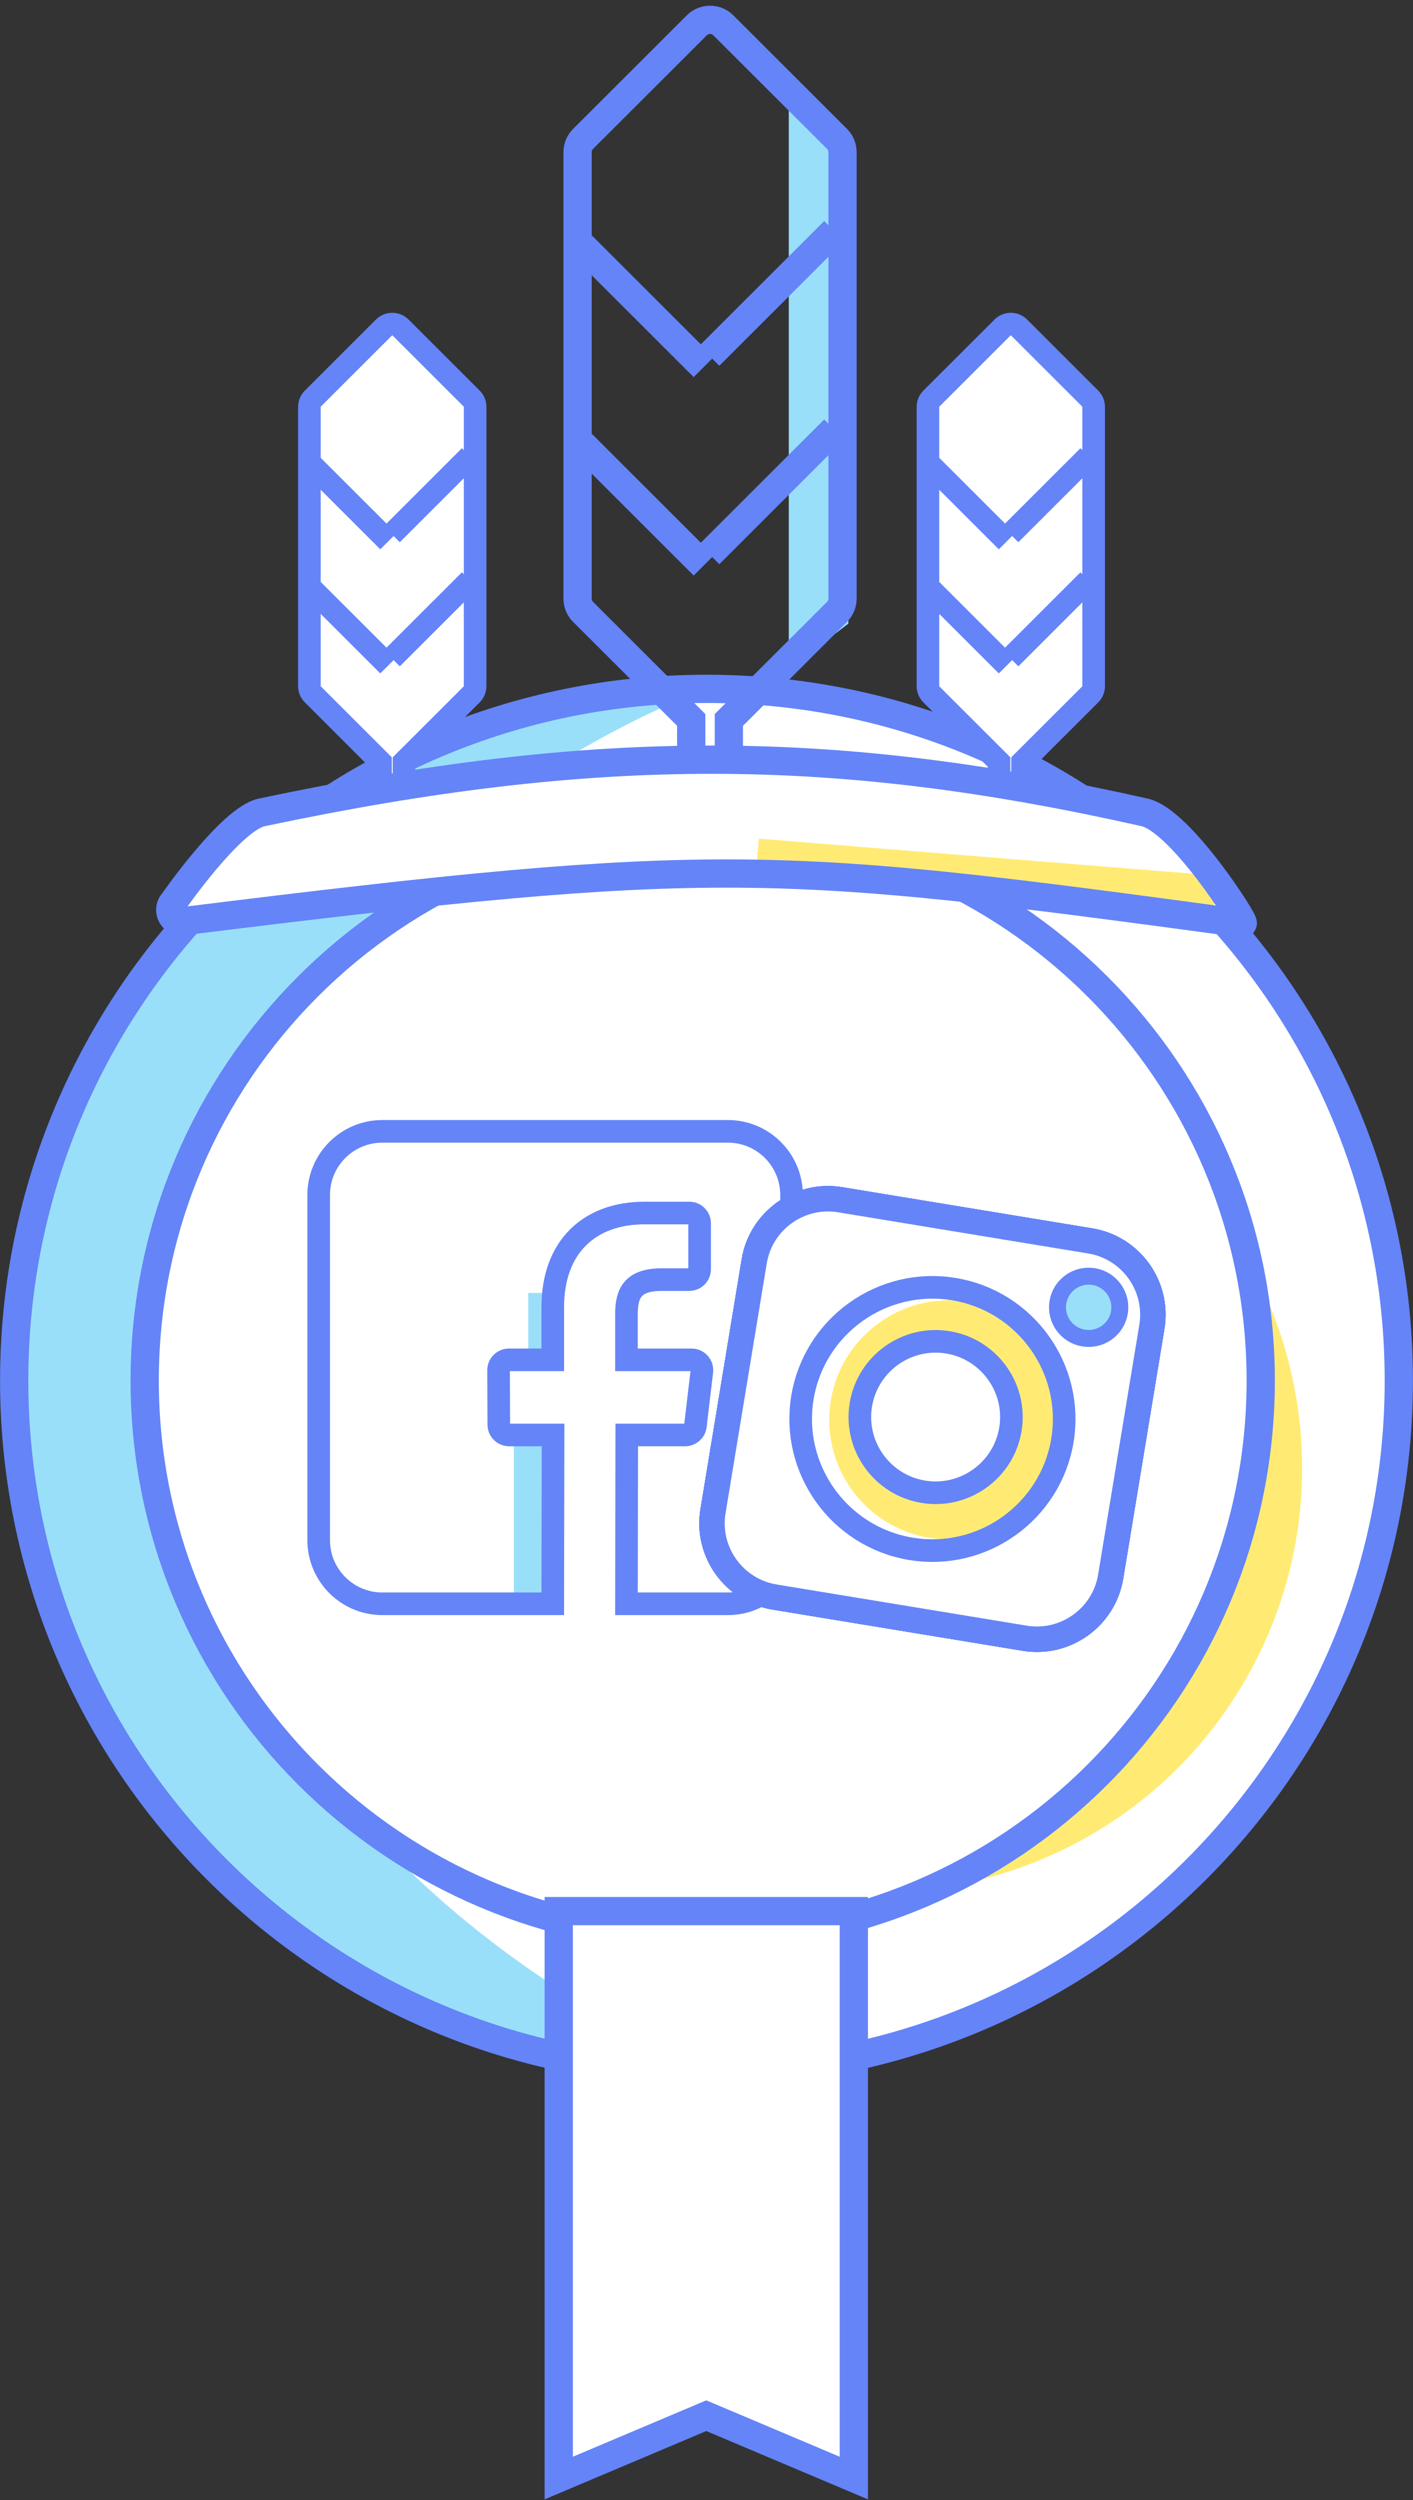 <?xml version="1.0" encoding="UTF-8" standalone="no"?>
<svg width="121px" height="214px" viewBox="0 0 121 214" version="1.1" xmlns="http://www.w3.org/2000/svg" xmlns:xlink="http://www.w3.org/1999/xlink">
    <rect x="0" y="0" width="121" height="214" fill="#333333" stroke="none"/>
    <!-- Generator: Sketch 46.2 (44496) - http://www.bohemiancoding.com/sketch -->
    <title>Page 1</title>
    <desc>Created with Sketch.</desc>
    <defs>
        <polygon id="path-1" points="0 213.515 121 213.515 121 0.071 0 0.071"></polygon>
    </defs>
    <g id="Page-1" stroke="none" stroke-width="1" fill="none" fill-rule="evenodd">
        <g id="Work_UniplacesAcademy" transform="translate(-557, -5477)">
            <g id="Page-1" transform="translate(557, 5477)">
                <polygon id="Fill-1" fill="#9ADFF9" points="72.648 53.379 67.546 57.261 67.546 6.309 72.648 11.647"></polygon>
                <g id="Group-110" transform="translate(0, 0.414)">
                    <path d="M120.271,117.909 C120.271,150.606 93.728,177.111 60.986,177.111 C28.243,177.111 1.701,150.606 1.701,117.909 C1.701,85.213 28.243,58.707 60.986,58.707 C93.728,58.707 120.271,85.213 120.271,117.909 Z" id="Fill-2" fill="#FFFFFF"></path>
                    <path d="M60.986,176.787 C28.243,176.787 1.701,150.282 1.701,117.586 C1.701,84.889 28.243,58.384 60.986,58.384 C60.986,58.384 16.441,73.427 16.441,117.748 C16.441,159.803 60.986,176.787 60.986,176.787" id="Fill-4" fill="#9ADFF9"></path>
                    <path d="M94.151,94.27 C111.275,104.763 116.639,127.131 106.131,144.231 C95.624,161.331 73.224,166.687 56.1,156.194 C56.1,156.194 84.231,162.602 98.474,139.423 C111.99,117.428 94.151,94.27 94.151,94.27" id="Fill-6" fill="#FFEB73"></path>
                    <path d="M119.785,117.747 C119.785,150.444 93.242,176.949 60.5,176.949 C27.758,176.949 1.215,150.444 1.215,117.747 C1.215,85.051 27.758,58.546 60.5,58.546 C93.242,58.546 119.785,85.051 119.785,117.747 Z" id="Stroke-8" stroke="#6484F8" stroke-width="2.42"></path>
                    <path d="M107.961,117.747 C107.961,144.101 86.567,165.465 60.176,165.465 C33.786,165.465 12.391,144.101 12.391,117.747 C12.391,91.394 33.786,70.03 60.176,70.03 C86.567,70.03 107.961,91.394 107.961,117.747" id="Fill-10" fill="#FFFFFF"></path>
                    <path d="M107.961,117.747 C107.961,144.101 86.567,165.465 60.176,165.465 C33.786,165.465 12.391,144.101 12.391,117.747 C12.391,91.394 33.786,70.03 60.176,70.03 C86.567,70.03 107.961,91.394 107.961,117.747 Z" id="Stroke-12" stroke="#6484F8" stroke-width="2.42"></path>
                    <path d="M71.677,11.475 L61.943,1.756 C61.314,1.127 60.294,1.127 59.665,1.756 L49.931,11.475 C49.629,11.777 49.459,12.186 49.459,12.613 L49.459,50.82 C49.459,51.246 49.629,51.655 49.931,51.957 L59.193,61.206 L59.193,68.775 C59.193,69.663 59.915,70.384 60.804,70.384 C61.693,70.384 62.414,69.663 62.414,68.775 L62.414,61.206 L71.677,51.957 C71.978,51.655 72.149,51.246 72.149,50.82 L72.149,12.613 C72.149,12.186 71.978,11.777 71.677,11.475 Z" id="Stroke-14" stroke="#6484F8" stroke-width="2.42"></path>
                    <path d="M60.743,47.021 L71.434,36.345" id="Stroke-18" stroke="#6484F8" stroke-width="2.42"></path>
                    <path d="M60.743,30.037 L71.434,19.361" id="Stroke-20" stroke="#6484F8" stroke-width="2.42"></path>
                    <path d="M60.257,47.991 L49.566,37.315" id="Stroke-22" stroke="#6484F8" stroke-width="2.42"></path>
                    <path d="M60.257,31.007 L49.566,20.331" id="Stroke-24" stroke="#6484F8" stroke-width="2.42"></path>
                    <path d="M93.359,33.701 L87.271,27.621 C86.878,27.228 86.24,27.228 85.846,27.621 L79.758,33.701 C79.57,33.889 79.463,34.145 79.463,34.412 L79.463,58.309 C79.463,58.576 79.57,58.831 79.758,59.02 L85.551,64.805 L85.551,69.539 C85.551,70.095 86.003,70.545 86.559,70.545 C87.115,70.545 87.566,70.095 87.566,69.539 L87.566,64.805 L93.359,59.02 C93.548,58.831 93.654,58.576 93.654,58.309 L93.654,34.412 C93.654,34.145 93.548,33.889 93.359,33.701" id="Fill-26" fill="#FFFFFF"></path>
                    <path d="M93.359,33.701 L87.271,27.621 C86.878,27.228 86.24,27.228 85.846,27.621 L79.758,33.701 C79.57,33.889 79.463,34.145 79.463,34.412 L79.463,58.309 C79.463,58.576 79.57,58.831 79.758,59.02 L85.551,64.805 L85.551,69.539 C85.551,70.095 86.003,70.545 86.559,70.545 C87.115,70.545 87.566,70.095 87.566,69.539 L87.566,64.805 L93.359,59.02 C93.548,58.831 93.654,58.576 93.654,58.309 L93.654,34.412 C93.654,34.145 93.548,33.889 93.359,33.701 Z" id="Stroke-28" stroke="#6484F8" stroke-width="1.936"></path>
                    <path d="M86.521,55.933 L93.207,49.256" id="Stroke-32" stroke="#6484F8" stroke-width="1.936"></path>
                    <path d="M86.521,45.31 L93.207,38.633" id="Stroke-34" stroke="#6484F8" stroke-width="1.936"></path>
                    <path d="M86.217,56.54 L79.53,49.863" id="Stroke-36" stroke="#6484F8" stroke-width="1.936"></path>
                    <path d="M86.217,45.917 L79.53,39.24" id="Stroke-38" stroke="#6484F8" stroke-width="1.936"></path>
                    <path d="M40.392,33.701 L34.304,27.621 C33.91,27.228 33.272,27.228 32.878,27.621 L26.79,33.701 C26.602,33.889 26.495,34.145 26.495,34.412 L26.495,58.309 C26.495,58.576 26.602,58.831 26.79,59.02 L32.583,64.805 L32.583,69.539 C32.583,70.095 33.035,70.545 33.591,70.545 C34.147,70.545 34.598,70.095 34.598,69.539 L34.598,64.805 L40.392,59.02 C40.581,58.831 40.686,58.576 40.686,58.309 L40.686,34.412 C40.686,34.145 40.581,33.889 40.392,33.701" id="Fill-40" fill="#FFFFFF"></path>
                    <path d="M40.392,33.701 L34.304,27.621 C33.91,27.228 33.272,27.228 32.878,27.621 L26.79,33.701 C26.602,33.889 26.495,34.145 26.495,34.412 L26.495,58.309 C26.495,58.576 26.602,58.831 26.79,59.02 L32.583,64.805 L32.583,69.539 C32.583,70.095 33.035,70.545 33.591,70.545 C34.147,70.545 34.598,70.095 34.598,69.539 L34.598,64.805 L40.392,59.02 C40.581,58.831 40.686,58.576 40.686,58.309 L40.686,34.412 C40.686,34.145 40.581,33.889 40.392,33.701 Z" id="Stroke-42" stroke="#6484F8" stroke-width="1.936"></path>
                    <path d="M33.553,55.933 L40.239,49.256" id="Stroke-46" stroke="#6484F8" stroke-width="1.936"></path>
                    <path d="M33.553,45.31 L40.239,38.633" id="Stroke-48" stroke="#6484F8" stroke-width="1.936"></path>
                    <path d="M33.249,56.54 L26.562,49.863" id="Stroke-50" stroke="#6484F8" stroke-width="1.936"></path>
                    <path d="M33.249,45.917 L26.562,39.24" id="Stroke-52" stroke="#6484F8" stroke-width="1.936"></path>
                    <path d="M106.907,78.372 C66.915,72.965 62.142,72.472 16.119,78.19 C15.22,78.302 14.722,77.16 15.358,76.516 C15.358,76.516 20.277,69.43 22.907,68.874 C51.773,62.775 72.181,62.94 98.513,68.874 C101.607,69.571 107.234,78.416 106.907,78.372" id="Fill-54" fill="#FFFFFF"></path>
                    <polygon id="Fill-56" fill="#FFEB73" points="103.962 77.111 64.776 73.947 64.985 71.367 104.171 74.531"></polygon>
                    <path d="M106.414,78.618 C66.421,73.212 61.648,72.719 15.625,78.437 C14.726,78.549 14.228,77.407 14.864,76.763 C14.864,76.763 19.784,69.676 22.413,69.12 C51.28,63.022 71.687,63.186 98.02,69.12 C101.113,69.818 106.74,78.663 106.414,78.618 Z" id="Stroke-58" stroke="#6484F8" stroke-width="2.42"></path>
                    <polygon id="Fill-60" fill="#FFFFFF" points="73.116 211.684 60.481 206.346 47.847 211.684 47.847 163.158 73.116 163.158"></polygon>
                    <polygon id="Stroke-62" stroke="#6484F8" stroke-width="2.42" points="73.116 211.684 60.481 206.346 47.847 211.684 47.847 163.158 73.116 163.158"></polygon>
                    <mask id="mask-2" fill="white">
                        <use xlink:href="#path-1"></use>
                    </mask>
                    <g id="Clip-65"></g>
                    <polygon id="Fill-64" fill="#9ADFF9" mask="url(#mask-2)" points="44.005 136.526 47.19 136.526 47.19 122.528 44.005 122.528"></polygon>
                    <polygon id="Fill-66" fill="#9ADFF9" mask="url(#mask-2)" points="45.235 115.68 47.318 115.68 47.318 110.248 45.235 110.248"></polygon>
                    <path d="M62.327,96.418 L32.746,96.418 C29.732,96.418 27.289,98.858 27.289,101.867 L27.289,131.407 C27.289,134.416 29.732,136.856 32.746,136.856 L47.335,136.856 L47.36,122.406 L43.6,122.406 C43.112,122.406 42.715,122.011 42.713,121.523 L42.696,116.865 C42.694,116.375 43.092,115.976 43.582,115.976 L47.335,115.976 L47.335,111.476 C47.335,106.253 50.529,103.409 55.195,103.409 L59.024,103.409 C59.514,103.409 59.911,103.805 59.911,104.294 L59.911,108.222 C59.911,108.711 59.514,109.108 59.025,109.108 L56.675,109.109 C54.138,109.109 53.646,110.313 53.646,112.08 L53.646,115.976 L59.222,115.976 C59.753,115.976 60.165,116.439 60.102,116.966 L59.549,121.624 C59.497,122.07 59.118,122.406 58.669,122.406 L53.671,122.406 L53.646,136.856 L62.327,136.856 C65.34,136.856 67.783,134.416 67.783,131.407 L67.783,101.867 C67.783,98.858 65.34,96.418 62.327,96.418 Z" id="Stroke-67" stroke="#6484F8" stroke-width="1.936" mask="url(#mask-2)"></path>
                    <path d="M80.906,114.619 C77.363,114.036 74.002,116.441 73.419,119.979 C72.835,123.518 75.244,126.874 78.787,127.457 C82.332,128.04 85.691,125.634 86.275,122.094 C86.858,118.556 84.451,115.202 80.906,114.619" id="Fill-68" fill="#FFFFFF" mask="url(#mask-2)"></path>
                    <path d="M80.906,114.619 C77.363,114.036 74.002,116.441 73.419,119.979 C72.835,123.518 75.244,126.874 78.787,127.457 C82.332,128.04 85.691,125.634 86.275,122.094 C86.858,118.556 84.451,115.202 80.906,114.619 Z" id="Stroke-69" stroke="#6484F8" stroke-width="2.42" mask="url(#mask-2)"></path>
                    <path d="M80.906,114.619 C77.363,114.036 74.002,116.441 73.419,119.979 C72.835,123.518 75.244,126.874 78.787,127.457 C82.332,128.04 85.691,125.634 86.275,122.094 C86.858,118.556 84.451,115.202 80.906,114.619" id="Fill-70" fill="#FFFFFF" mask="url(#mask-2)"></path>
                    <path d="M80.906,114.619 C77.363,114.036 74.002,116.441 73.419,119.979 C72.835,123.518 75.244,126.874 78.787,127.457 C82.332,128.04 85.691,125.634 86.275,122.094 C86.858,118.556 84.451,115.202 80.906,114.619 Z" id="Stroke-71" stroke="#6484F8" stroke-width="2.42" mask="url(#mask-2)"></path>
                    <path d="M93.341,105.916 L71.925,102.392 C68.508,101.829 65.268,104.149 64.705,107.562 L61.176,128.948 C60.613,132.362 62.935,135.596 66.353,136.159 L87.769,139.683 C91.188,140.246 94.427,137.926 94.991,134.512 L98.52,113.126 C99.083,109.714 96.76,106.478 93.341,105.916" id="Fill-72" fill="#FFFFFF" mask="url(#mask-2)"></path>
                    <path d="M93.341,105.916 L71.925,102.392 C68.508,101.829 65.268,104.149 64.705,107.562 L61.176,128.948 C60.613,132.362 62.935,135.596 66.353,136.159 L87.769,139.683 C91.188,140.246 94.427,137.926 94.991,134.512 L98.52,113.126 C99.083,109.714 96.76,106.478 93.341,105.916 Z" id="Stroke-73" stroke="#6484F8" stroke-width="2.42" mask="url(#mask-2)"></path>
                    <path d="M78.012,132.153 C71.875,131.143 67.704,125.334 68.715,119.205 C69.727,113.076 75.544,108.911 81.681,109.921 C87.819,110.931 91.991,116.74 90.979,122.869 C89.968,128.998 84.15,133.163 78.012,132.153" id="Fill-74" fill="#FFFFFF" mask="url(#mask-2)"></path>
                    <path d="M78.012,132.153 C71.875,131.143 67.704,125.334 68.715,119.205 C69.727,113.076 75.544,108.911 81.681,109.921 C87.819,110.931 91.991,116.74 90.979,122.869 C89.968,128.998 84.15,133.163 78.012,132.153 Z" id="Stroke-75" stroke="#6484F8" stroke-width="2.42" mask="url(#mask-2)"></path>
                    <path d="M92.792,114.11 C91.339,113.871 90.352,112.497 90.591,111.047 C90.831,109.596 92.207,108.611 93.66,108.85 C95.113,109.089 96.099,110.463 95.86,111.914 C95.62,113.364 94.244,114.349 92.792,114.11" id="Fill-76" fill="#FFFFFF" mask="url(#mask-2)"></path>
                    <path d="M92.792,114.11 C91.339,113.871 90.352,112.497 90.591,111.047 C90.831,109.596 92.207,108.611 93.66,108.85 C95.113,109.089 96.099,110.463 95.86,111.914 C95.62,113.364 94.244,114.349 92.792,114.11 Z" id="Stroke-77" stroke="#6484F8" stroke-width="2.42" mask="url(#mask-2)"></path>
                    <path d="M80.906,114.619 C77.363,114.036 74.002,116.441 73.419,119.979 C72.835,123.518 75.244,126.874 78.787,127.457 C82.332,128.04 85.691,125.634 86.275,122.094 C86.858,118.556 84.451,115.202 80.906,114.619" id="Fill-78" fill="#FFFFFF" mask="url(#mask-2)"></path>
                    <path d="M80.906,114.619 C77.363,114.036 74.002,116.441 73.419,119.979 C72.835,123.518 75.244,126.874 78.787,127.457 C82.332,128.04 85.691,125.634 86.275,122.094 C86.858,118.556 84.451,115.202 80.906,114.619 Z" id="Stroke-79" stroke="#6484F8" stroke-width="2.42" mask="url(#mask-2)"></path>
                    <path d="M93.341,105.916 L71.925,102.392 C68.508,101.829 65.268,104.149 64.705,107.562 L61.176,128.948 C60.613,132.362 62.935,135.596 66.353,136.159 L87.769,139.683 C91.188,140.246 94.427,137.926 94.991,134.512 L98.52,113.126 C99.083,109.714 96.76,106.478 93.341,105.916" id="Fill-80" fill="#FFFFFF" mask="url(#mask-2)"></path>
                    <path d="M93.341,105.916 L71.925,102.392 C68.508,101.829 65.268,104.149 64.705,107.562 L61.176,128.948 C60.613,132.362 62.935,135.596 66.353,136.159 L87.769,139.683 C91.188,140.246 94.427,137.926 94.991,134.512 L98.52,113.126 C99.083,109.714 96.76,106.478 93.341,105.916 Z" id="Stroke-81" stroke="#6484F8" stroke-width="2.42" mask="url(#mask-2)"></path>
                    <path d="M78.012,132.153 C71.875,131.143 67.704,125.334 68.715,119.205 C69.727,113.076 75.544,108.911 81.681,109.921 C87.819,110.931 91.991,116.74 90.979,122.869 C89.968,128.998 84.15,133.163 78.012,132.153" id="Fill-82" fill="#FFFFFF" mask="url(#mask-2)"></path>
                    <path d="M78.012,132.153 C71.875,131.143 67.704,125.334 68.715,119.205 C69.727,113.076 75.544,108.911 81.681,109.921 C87.819,110.931 91.991,116.74 90.979,122.869 C89.968,128.998 84.15,133.163 78.012,132.153 Z" id="Stroke-83" stroke="#6484F8" stroke-width="2.42" mask="url(#mask-2)"></path>
                    <path d="M92.792,114.11 C91.339,113.871 90.352,112.497 90.591,111.047 C90.831,109.596 92.207,108.611 93.66,108.85 C95.113,109.089 96.099,110.463 95.86,111.914 C95.62,113.364 94.244,114.349 92.792,114.11" id="Fill-84" fill="#FFFFFF" mask="url(#mask-2)"></path>
                    <path d="M92.792,114.11 C91.339,113.871 90.352,112.497 90.591,111.047 C90.831,109.596 92.207,108.611 93.66,108.85 C95.113,109.089 96.099,110.463 95.86,111.914 C95.62,113.364 94.244,114.349 92.792,114.11 Z" id="Stroke-85" stroke="#6484F8" stroke-width="2.42" mask="url(#mask-2)"></path>
                    <path d="M80.906,114.619 C77.363,114.036 74.002,116.441 73.419,119.979 C72.835,123.518 75.244,126.874 78.787,127.457 C82.332,128.04 85.691,125.634 86.275,122.094 C86.858,118.556 84.451,115.202 80.906,114.619" id="Fill-86" fill="#FFFFFF" mask="url(#mask-2)"></path>
                    <path d="M80.906,114.619 C77.363,114.036 74.002,116.441 73.419,119.979 C72.835,123.518 75.244,126.874 78.787,127.457 C82.332,128.04 85.691,125.634 86.275,122.094 C86.858,118.556 84.451,115.202 80.906,114.619 Z" id="Stroke-87" stroke="#6484F8" stroke-width="2.42" mask="url(#mask-2)"></path>
                    <path d="M93.341,105.916 L71.925,102.392 C68.508,101.829 65.268,104.149 64.705,107.562 L61.176,128.948 C60.613,132.362 62.935,135.596 66.353,136.159 L87.769,139.683 C91.188,140.246 94.427,137.926 94.991,134.512 L98.52,113.126 C99.083,109.714 96.76,106.478 93.341,105.916" id="Fill-88" fill="#FFFFFF" mask="url(#mask-2)"></path>
                    <path d="M93.341,105.916 L71.925,102.392 C68.508,101.829 65.268,104.149 64.705,107.562 L61.176,128.948 C60.613,132.362 62.935,135.596 66.353,136.159 L87.769,139.683 C91.188,140.246 94.427,137.926 94.991,134.512 L98.52,113.126 C99.083,109.714 96.76,106.478 93.341,105.916 Z" id="Stroke-89" stroke="#6484F8" stroke-width="2.42" mask="url(#mask-2)"></path>
                    <path d="M78.012,132.153 C71.875,131.143 67.704,125.334 68.715,119.205 C69.727,113.076 75.544,108.911 81.681,109.921 C87.819,110.931 91.991,116.74 90.979,122.869 C89.968,128.998 84.15,133.163 78.012,132.153" id="Fill-90" fill="#FFFFFF" mask="url(#mask-2)"></path>
                    <path d="M78.012,132.153 C71.875,131.143 67.704,125.334 68.715,119.205 C69.727,113.076 75.544,108.911 81.681,109.921 C87.819,110.931 91.991,116.74 90.979,122.869 C89.968,128.998 84.15,133.163 78.012,132.153 Z" id="Stroke-91" stroke="#6484F8" stroke-width="2.42" mask="url(#mask-2)"></path>
                    <path d="M92.792,114.11 C91.339,113.871 90.352,112.497 90.591,111.047 C90.831,109.596 92.207,108.611 93.66,108.85 C95.113,109.089 96.099,110.463 95.86,111.914 C95.62,113.364 94.244,114.349 92.792,114.11" id="Fill-92" fill="#FFFFFF" mask="url(#mask-2)"></path>
                    <path d="M92.792,114.11 C91.339,113.871 90.352,112.497 90.591,111.047 C90.831,109.596 92.207,108.611 93.66,108.85 C95.113,109.089 96.099,110.463 95.86,111.914 C95.62,113.364 94.244,114.349 92.792,114.11 Z" id="Stroke-93" stroke="#6484F8" stroke-width="2.42" mask="url(#mask-2)"></path>
                    <path d="M80.906,114.619 C77.363,114.036 74.002,116.441 73.419,119.979 C72.835,123.518 75.244,126.874 78.787,127.457 C82.332,128.04 85.691,125.634 86.275,122.094 C86.858,118.556 84.451,115.202 80.906,114.619" id="Fill-94" fill="#FFFFFF" mask="url(#mask-2)"></path>
                    <path d="M80.906,114.619 C77.363,114.036 74.002,116.441 73.419,119.979 C72.835,123.518 75.244,126.874 78.787,127.457 C82.332,128.04 85.691,125.634 86.275,122.094 C86.858,118.556 84.451,115.202 80.906,114.619 Z" id="Stroke-95" stroke="#6484F8" stroke-width="2.42" mask="url(#mask-2)"></path>
                    <path d="M93.341,105.916 L71.925,102.392 C68.508,101.829 65.268,104.149 64.705,107.562 L61.176,128.948 C60.613,132.362 62.935,135.596 66.353,136.159 L87.769,139.683 C91.188,140.246 94.427,137.926 94.991,134.512 L98.52,113.126 C99.083,109.714 96.76,106.478 93.341,105.916" id="Fill-96" fill="#FFFFFF" mask="url(#mask-2)"></path>
                    <path d="M93.341,105.916 L71.925,102.392 C68.508,101.829 65.268,104.149 64.705,107.562 L61.176,128.948 C60.613,132.362 62.935,135.596 66.353,136.159 L87.769,139.683 C91.188,140.246 94.427,137.926 94.991,134.512 L98.52,113.126 C99.083,109.714 96.76,106.478 93.341,105.916 Z" id="Stroke-97" stroke="#6484F8" stroke-width="2.42" mask="url(#mask-2)"></path>
                    <path d="M78.012,132.153 C71.875,131.143 67.704,125.334 68.715,119.205 C69.727,113.076 75.544,108.911 81.681,109.921 C87.819,110.931 91.991,116.74 90.979,122.869 C89.968,128.998 84.15,133.163 78.012,132.153" id="Fill-98" fill="#FFFFFF" mask="url(#mask-2)"></path>
                    <path d="M78.012,132.153 C71.875,131.143 67.704,125.334 68.715,119.205 C69.727,113.076 75.544,108.911 81.681,109.921 C87.819,110.931 91.991,116.74 90.979,122.869 C89.968,128.998 84.15,133.163 78.012,132.153 Z" id="Stroke-99" stroke="#6484F8" stroke-width="2.42" mask="url(#mask-2)"></path>
                    <path d="M92.792,114.11 C91.339,113.871 90.352,112.497 90.591,111.047 C90.831,109.596 92.207,108.611 93.66,108.85 C95.113,109.089 96.099,110.463 95.86,111.914 C95.62,113.364 94.244,114.349 92.792,114.11" id="Fill-100" fill="#FFFFFF" mask="url(#mask-2)"></path>
                    <path d="M92.792,114.11 C91.339,113.871 90.352,112.497 90.591,111.047 C90.831,109.596 92.207,108.611 93.66,108.85 C95.113,109.089 96.099,110.463 95.86,111.914 C95.62,113.364 94.244,114.349 92.792,114.11 Z" id="Stroke-101" stroke="#6484F8" stroke-width="2.42" mask="url(#mask-2)"></path>
                    <path d="M93.341,105.916 L71.925,102.392 C68.508,101.829 65.268,104.149 64.705,107.562 L61.176,128.948 C60.613,132.362 62.935,135.596 66.353,136.159 L87.769,139.683 C91.188,140.246 94.427,137.926 94.991,134.512 L98.52,113.126 C99.083,109.714 96.76,106.478 93.341,105.916" id="Fill-102" fill="#FFFFFF" mask="url(#mask-2)"></path>
                    <path d="M93.341,105.916 L71.925,102.392 C68.508,101.829 65.268,104.149 64.705,107.562 L61.176,128.948 C60.613,132.362 62.935,135.596 66.353,136.159 L87.769,139.683 C91.188,140.246 94.427,137.926 94.991,134.512 L98.52,113.126 C99.083,109.714 96.76,106.478 93.341,105.916 Z" id="Stroke-103" stroke="#6484F8" stroke-width="1.936" mask="url(#mask-2)"></path>
                    <path d="M79.595,131.216 C74.018,130.299 70.228,125.02 71.147,119.45 C72.066,113.881 77.352,110.096 82.929,111.013 C88.507,111.931 92.297,117.21 91.378,122.779 C90.459,128.349 85.173,132.134 79.595,131.216" id="Fill-104" fill="#FFEB73" mask="url(#mask-2)"></path>
                    <path d="M92.792,114.11 C91.339,113.871 90.352,112.497 90.591,111.047 C90.831,109.596 92.207,108.611 93.66,108.85 C95.113,109.089 96.099,110.463 95.86,111.914 C95.62,113.364 94.244,114.349 92.792,114.11" id="Fill-105" fill="#9ADFF9" mask="url(#mask-2)"></path>
                    <path d="M92.792,114.11 C91.339,113.871 90.352,112.497 90.591,111.047 C90.831,109.596 92.207,108.611 93.66,108.85 C95.113,109.089 96.099,110.463 95.86,111.914 C95.62,113.364 94.244,114.349 92.792,114.11 Z" id="Stroke-106" stroke="#6484F8" stroke-width="1.452" mask="url(#mask-2)"></path>
                    <path d="M78.012,132.153 C71.875,131.143 67.704,125.334 68.715,119.205 C69.727,113.076 75.544,108.911 81.681,109.921 C87.819,110.931 91.991,116.74 90.979,122.869 C89.968,128.998 84.15,133.163 78.012,132.153 Z" id="Stroke-107" stroke="#6484F8" stroke-width="1.936" mask="url(#mask-2)"></path>
                    <path d="M79.065,127.266 C75.535,126.685 73.136,123.344 73.718,119.818 C74.3,116.293 77.645,113.897 81.175,114.478 C84.706,115.059 87.105,118.4 86.524,121.925 C85.942,125.451 82.596,127.847 79.065,127.266" id="Fill-108" fill="#FFFFFF" mask="url(#mask-2)"></path>
                    <path d="M79.065,127.266 C75.535,126.685 73.136,123.344 73.718,119.818 C74.3,116.293 77.645,113.897 81.175,114.478 C84.706,115.059 87.105,118.4 86.524,121.925 C85.942,125.451 82.596,127.847 79.065,127.266 Z" id="Stroke-109" stroke="#6484F8" stroke-width="1.936" mask="url(#mask-2)"></path>
                </g>
            </g>
        </g>
    </g>
</svg>